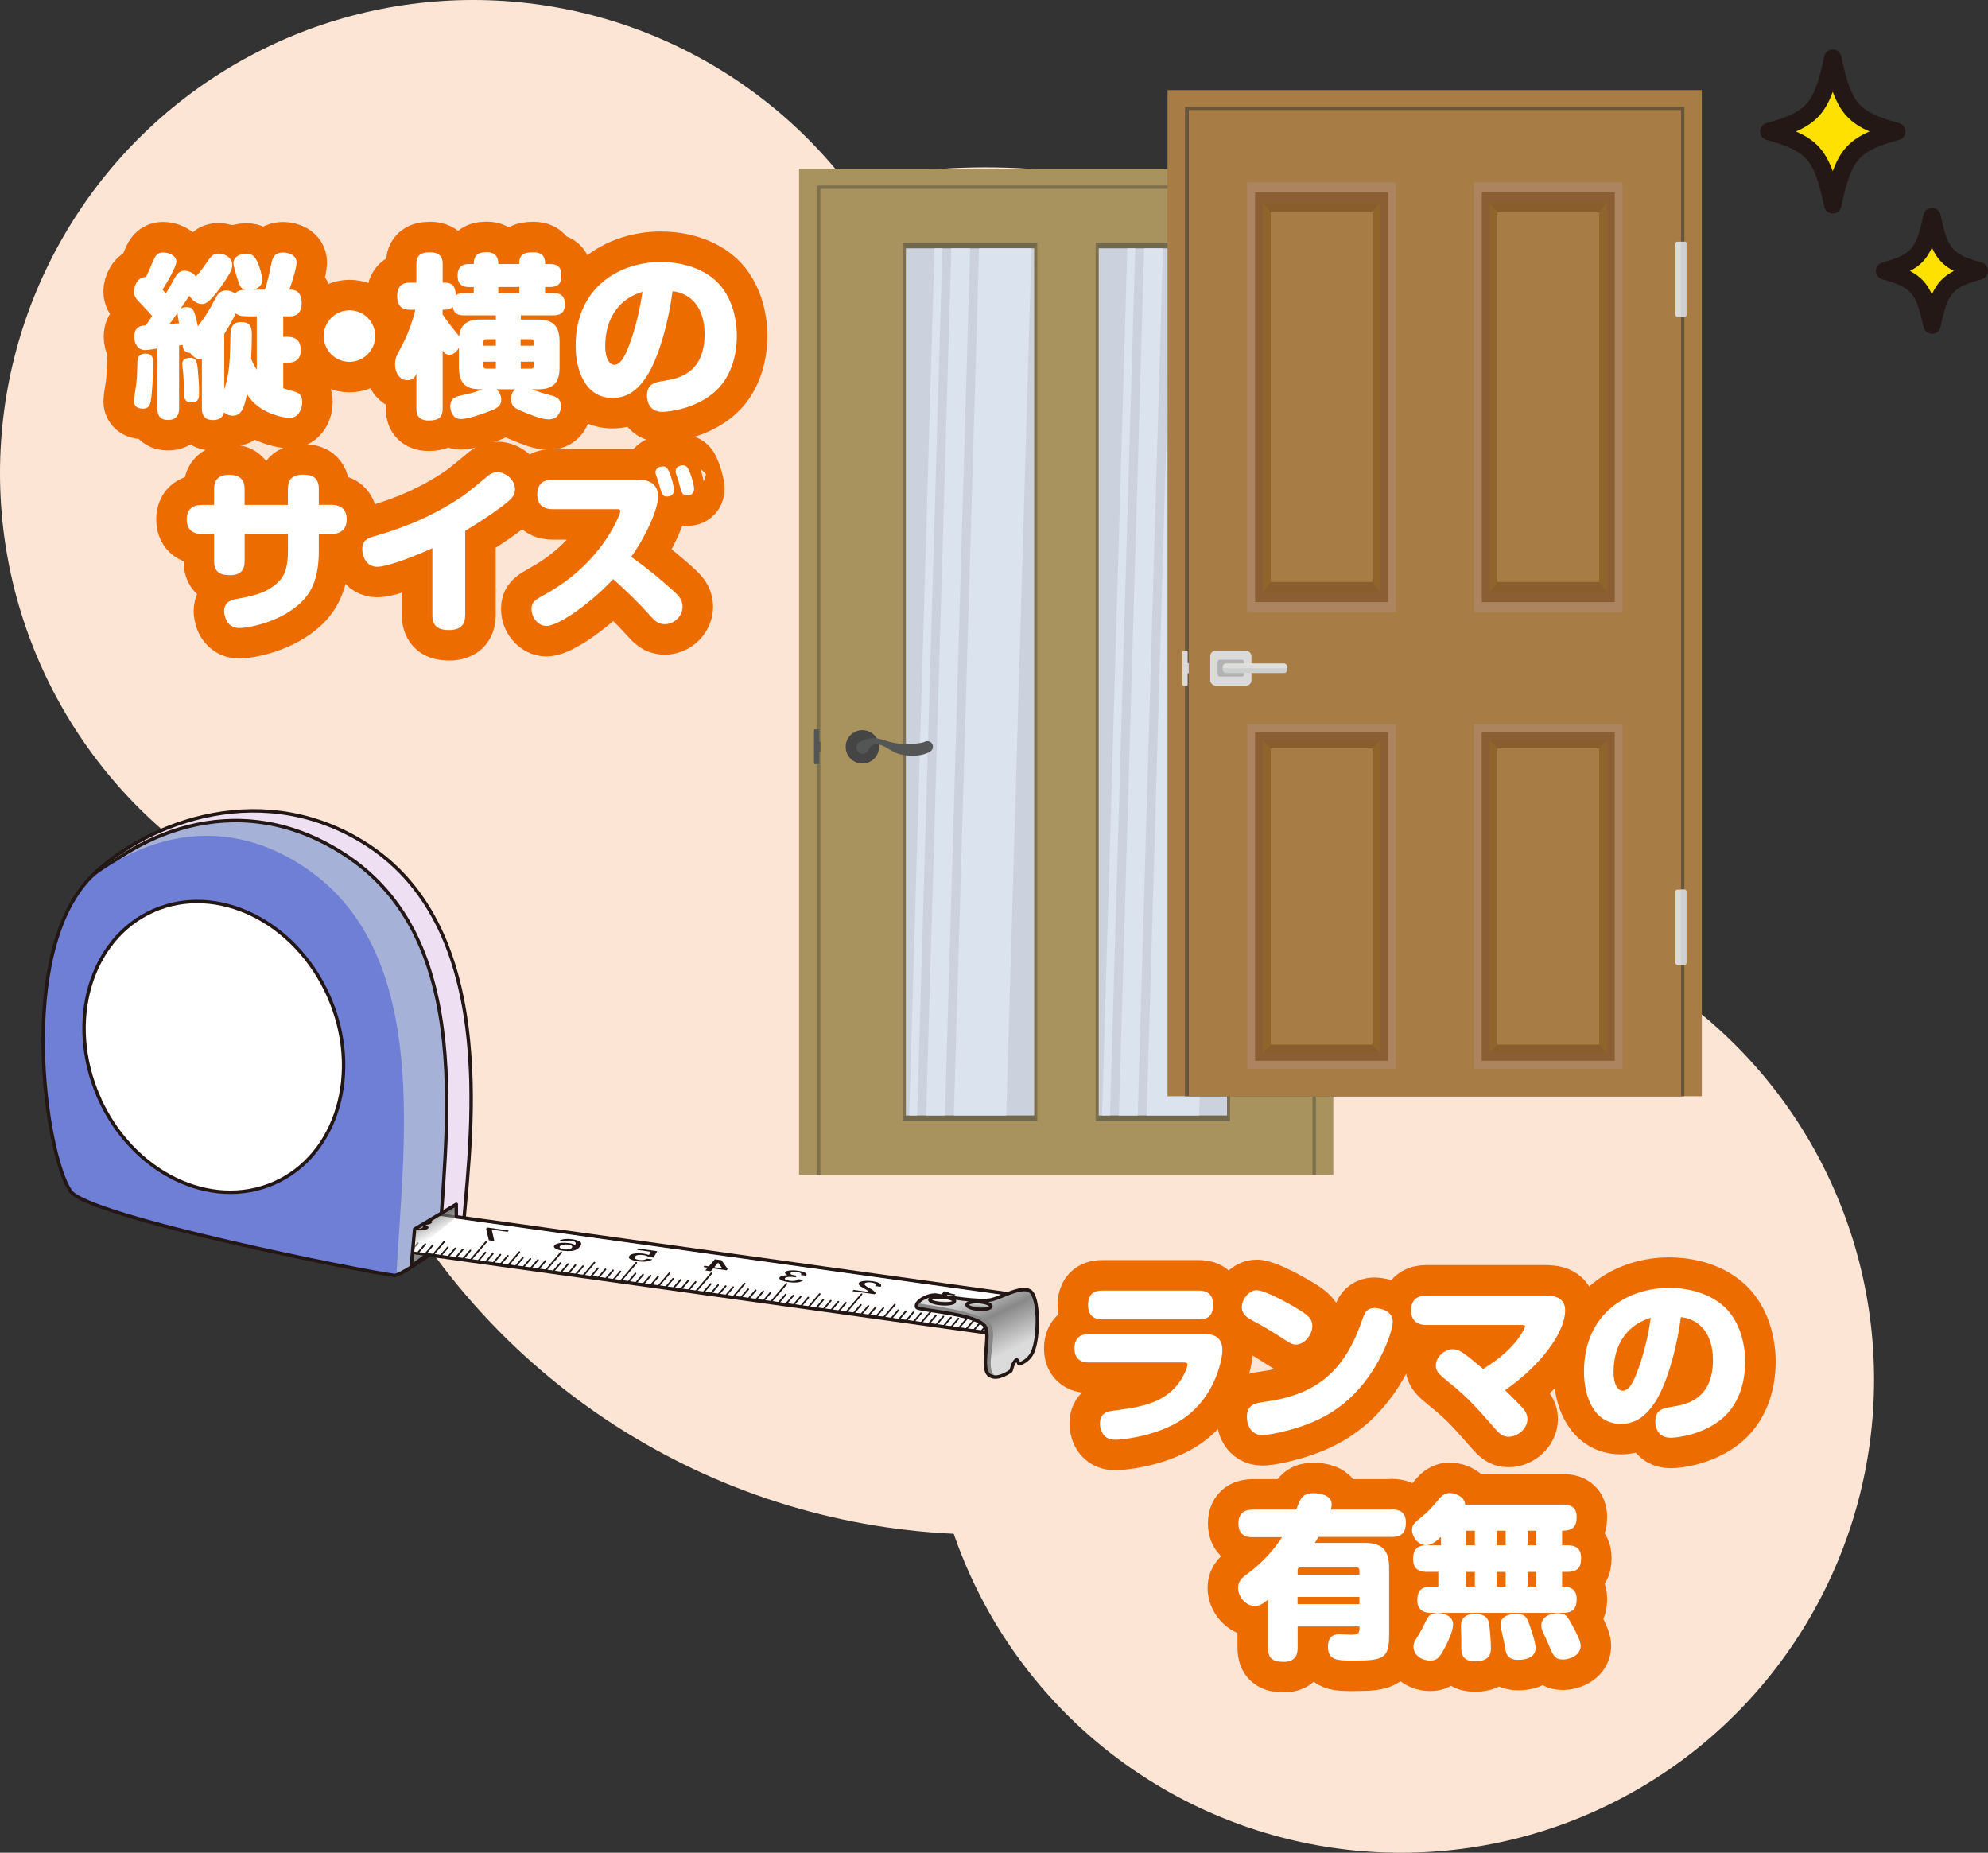 <?xml version="1.0" encoding="UTF-8"?>
<svg id="_レイヤー_2" data-name="レイヤー 2" xmlns="http://www.w3.org/2000/svg" width="260.84" height="243.07" xmlns:xlink="http://www.w3.org/1999/xlink" viewBox="0 0 260.84 243.07">
  <rect x="0" y="0" width="260.84" height="243.07" fill="#333333" stroke="none"/>
  <defs>
    <style>
      .cls-1 {
        stroke: #ec6c00;
        stroke-width: 8px;
      }

      .cls-1, .cls-2, .cls-3, .cls-4, .cls-5, .cls-6 {
        fill: none;
      }

      .cls-1, .cls-5, .cls-6 {
        stroke-linecap: round;
        stroke-linejoin: round;
      }

      .cls-3 {
        stroke-width: .34px;
      }

      .cls-3, .cls-4, .cls-7, .cls-8, .cls-5, .cls-6, .cls-9, .cls-10 {
        stroke: #221714;
      }

      .cls-3, .cls-4, .cls-7, .cls-8, .cls-9, .cls-10 {
        stroke-miterlimit: 10;
      }

      .cls-4, .cls-7, .cls-8, .cls-6, .cls-9, .cls-10 {
        stroke-width: .45px;
      }

      .cls-11 {
        fill: #a87c45;
      }

      .cls-12 {
        fill: #72684c;
      }

      .cls-13 {
        fill: #ffe100;
      }

      .cls-14 {
        fill: url(#linear-gradient-2);
      }

      .cls-15 {
        fill: #91642c;
      }

      .cls-16 {
        fill: #454546;
      }

      .cls-17 {
        fill: #fde5d6;
      }

      .cls-18 {
        fill: #dededc;
      }

      .cls-19 {
        fill: #8a5d2c;
      }

      .cls-7 {
        fill: url(#linear-gradient-4);
      }

      .cls-8 {
        fill: url(#linear-gradient-3);
      }

      .cls-20 {
        fill: #69553c;
      }

      .cls-21 {
        clip-path: url(#clippath-1);
      }

      .cls-22 {
        clip-path: url(#clippath-2);
      }

      .cls-23 {
        fill: #cecfcf;
      }

      .cls-24 {
        fill: url(#linear-gradient);
        opacity: .5;
      }

      .cls-25 {
        fill: #231815;
      }

      .cls-26, .cls-10 {
        fill: #fff;
      }

      .cls-27 {
        fill: #7e704c;
      }

      .cls-5 {
        stroke-width: .22px;
      }

      .cls-28 {
        fill: #eedff2;
      }

      .cls-29 {
        fill: #545656;
      }

      .cls-30 {
        fill: #221714;
      }

      .cls-31 {
        fill: #dbe3ee;
      }

      .cls-9 {
        fill: #a6b1d7;
      }

      .cls-32 {
        fill: #cbd2de;
      }

      .cls-33 {
        fill: #ac8560;
      }

      .cls-34 {
        fill: #8c5e33;
      }

      .cls-35 {
        fill: #707fd6;
      }

      .cls-36 {
        fill: #dadada;
      }

      .cls-37 {
        fill: #888;
      }

      .cls-38 {
        clip-path: url(#clippath);
      }

      .cls-39 {
        fill: #a8935e;
      }

      .cls-40 {
        fill: #b2b2b2;
      }
    </style>
    <clipPath id="clippath">
      <path class="cls-2" d="M9.24,156.26c2.3,3.37,38.75,10.63,42.51,11.07.91.11,8.96-5.47,9.08-6.86,1.11-12.84,4.45-39.23-13.28-50.04-14.17-8.64-29.41-1.73-35.65,4.65-9.74,9.96-5.98,36.31-2.66,41.18Z"/>
    </clipPath>
    <clipPath id="clippath-1">
      <polygon class="cls-2" points="53.96 166.12 54.4 161.25 59.87 158 59.87 159.64 133.49 169.91 129.29 174.83 56.04 164.61 53.96 166.12"/>
    </clipPath>
    <linearGradient id="linear-gradient" x1="-6788.25" y1="162.25" x2="-6786.44" y2="159.1" gradientTransform="translate(-6730.29) rotate(-180) scale(1 -1)" gradientUnits="userSpaceOnUse">
      <stop offset=".12" stop-color="#fff"/>
      <stop offset=".77" stop-color="#585757"/>
    </linearGradient>
    <clipPath id="clippath-2">
      <path class="cls-2" d="M122.87,169.92c1.07.17,5.7.98,7.26.59,1.3-.32,3.88-1.85,5.01-1.14,1.23.77,1.21,6.09.35,8.01-.23.51-.67,1.14-1.68,1.56-.22.09-.26-.66-.46-.52-.52.36-.63,1.39-.73,1.46-1.16.76-2.06,1.01-2.76.58-1.31-.82.12-4.96-.56-6.35-.86-1.76-8.73-2.17-9-2.58-.43-.67,1.46-1.78,2.57-1.6Z"/>
    </clipPath>
    <linearGradient id="linear-gradient-2" x1="-6687.49" y1="-166.5" x2="-6679.52" y2="-180.31" gradientTransform="translate(-6549.69 -103.76) rotate(-176.14) scale(1 -1)" gradientUnits="userSpaceOnUse">
      <stop offset=".21" stop-color="#dbdbdb"/>
      <stop offset=".53" stop-color="#888"/>
      <stop offset=".78" stop-color="#dbdbdb"/>
    </linearGradient>
    <linearGradient id="linear-gradient-3" x1="-6676.86" y1="-174.95" x2="-6676.86" y2="-175.84" gradientTransform="translate(-6549.69 -103.76) rotate(-176.14) scale(1 -1)" gradientUnits="userSpaceOnUse">
      <stop offset=".25" stop-color="#888"/>
      <stop offset=".52" stop-color="#f6f6f6"/>
    </linearGradient>
    <linearGradient id="linear-gradient-4" x1="-6681.73" y1="-174.56" x2="-6681.73" y2="-175.54" gradientTransform="translate(-6549.69 -103.76) rotate(-176.14) scale(1 -1)" gradientUnits="userSpaceOnUse">
      <stop offset=".25" stop-color="#888"/>
      <stop offset="1" stop-color="#f6f6f6"/>
    </linearGradient>
  </defs>
  <g id="_レイヤー_1-2" data-name="レイヤー 1">
    <circle class="cls-17" cx="129.3" cy="111.64" r="89.68"/>
    <circle class="cls-17" cx="62.07" cy="62.07" r="62.07"/>
    <g>
      <g>
        <path class="cls-1" d="M20.67,45.72c-.28.05-1.31.21-1.59.21-1.13,0-1.47-1.04-1.47-1.75,0-1.38,1.03-1.47,1.52-1.49.53-.78.69-1.01.83-1.24-.02-.02-.94-1.06-1.24-1.36-.85-.87-1.15-1.17-1.15-1.89,0-.51.39-1.86,1.59-1.86.25-.53.41-.9.99-2.23.21-.48.48-.99,1.22-.99.6,0,1.77.3,1.77,1.2,0,.67-1.33,2.94-1.82,3.68.14.16.44.48.44.51.37-.6.67-1.13,1.17-2.05.28-.48.58-.94,1.26-.94.58,0,1.24.3,1.5.76.25-.28.67-.71,1.24-1.56.74-1.1.99-1.45,1.75-1.45s1.79.48,1.79,1.52c0,.32-.11.69-.25.92-.25.46-.96,1.59-1.42,2.18-1.4,1.84-1.82,2-2.35,2s-1.2-.44-1.61-1.08c-.39.58-.83,1.24-1.15,1.7.09-.05.32-.21.78-.21.83,0,1.03.25,1.49,2.51,1.2-1.56,1.5-2.16,2.37-3.77.21-.39.53-.94,1.38-.94.39,0,.78.16,1.13.39.28-.25.51-.44,1.31-.48-.6-.18-.71-.53-1.06-1.61-.18-.62-.46-1.54-.46-1.91,0-.74.76-1.2,1.68-1.2.67,0,1.1.21,1.52,1.2.21.48.58,1.61.58,2.21,0,.9-.78,1.22-1.2,1.31h1.54c.39-1.2.55-1.95.85-3.43.14-.64.32-1.45,1.54-1.45.76,0,1.77.35,1.77,1.31,0,.76-.64,2.69-.94,3.56.46,0,1.61,0,1.61,1.75s-1.2,1.75-1.59,1.75h-.83v2.69h.55c1.49,0,1.75.9,1.75,1.82,0,1.03-.64,1.59-1.75,1.59h-.55v3.33c.25.09.39.14,1.59.48.74.21.9.83.9,1.36,0,.85-.48,2.07-1.66,2.07-.44,0-4.02-.46-5.59-3.15-.34,1.72-.67,2.85-1.86,2.85-.44,0-.83-.16-1.15-.44-.18.92-1.01,1.01-1.47,1.01-1.43,0-1.43-1.17-1.43-1.54v-6.42c-.83.09-1.4-.67-1.56-.85-.83-.02-.92-.69-.99-1.06-.12.02-.14.05-.44.09v8.21c0,.37,0,1.56-1.45,1.56s-1.38-1.2-1.38-1.54v-7.84ZM20.12,47.54c0,.46-.07,2.62-.23,4.28-.12,1.08-.18,1.79-1.15,1.79-.18,0-1.17,0-1.17-1.01,0-.37.3-2,.32-2.35.09-.83.09-1.15.14-2.76,0-.48.14-1.1,1.08-1.1,1.01,0,1.01.9,1.01,1.15ZM22.23,42.5c.9-.05,1.01-.07,1.26-.07-.18-1.08-.21-1.2-.18-1.4-.62.9-.9,1.24-1.08,1.47ZM26,49.05c.14,1.61.12,2.48.12,2.58,0,.44,0,1.17-.99,1.17s-.99-.78-.99-1.26c-.02-1.17-.02-1.52-.09-2.44-.02-.23-.14-1.15-.14-1.36,0-.87,1.1-.8,1.24-.8.64.12.74.58.85,2.12ZM32.26,41.49c-.71,0-1.03-.14-1.31-.37-.3.57-.87,1.68-1.52,2.69v7.27c.71-2.21.74-3.91.8-6.9.02-.9.05-1.93,1.43-1.93s1.38.97,1.38,1.84c0,.97-.05,2-.09,2.99.25.6.41.9.74,1.43v-7.01h-1.43Z"/>
        <path class="cls-1" d="M49.23,44.09c0,1.86-1.52,3.38-3.38,3.38s-3.38-1.5-3.38-3.38,1.54-3.38,3.38-3.38,3.38,1.47,3.38,3.38Z"/>
        <path class="cls-1" d="M68.32,41.93h2.25c1.79,0,2.85.64,2.85,2.87v3.4c0,2.23-1.04,2.87-2.85,2.87h-.78c.67.3,2,.67,2.28.74.69.16,1.54.39,1.54,1.49,0,.44-.23,1.72-1.63,1.72-.99,0-2.53-.67-3.56-1.1-.78-.32-1.38-.6-1.38-1.56,0-.51.18-.97.57-1.29h-2.48c.46.37.64.94.64,1.38,0,.85-.62,1.15-1.66,1.54-1.17.46-2.87.99-3.63.99-1.13,0-1.4-1.13-1.4-1.7,0-1.1.76-1.26,1.73-1.47,1.2-.25,1.31-.3,2.48-.74-1.4,0-3.08-.09-3.08-2.87v-2.58c-.41.76-.94.92-1.26.92-.51,0-.78-.41-.87-.55v7.59c0,1.08-.41,1.59-1.84,1.59-1.61,0-1.61-1.13-1.61-1.59v-4.55c-.11.28-.34.85-1.17.85-1.06,0-1.63-1.01-1.63-2.07,0-.71.21-1.17.51-1.72.67-1.24,1.45-2.69,2.16-5.45h-.67c-.9,0-1.72-.32-1.72-1.79,0-1.75,1.24-1.77,1.72-1.77h.8v-2.39c0-.99.32-1.59,1.82-1.59,1.63,0,1.63,1.13,1.63,1.59v2.39h.32c1.31,0,1.38,1.08,1.4,1.7.18-.16.37-.32,1.1-.32h1.26v-.8h-.58c-.8,0-1.54-.23-1.54-1.52,0-1.45,1.04-1.5,1.54-1.5h.58c0-.94.32-1.56,1.68-1.56,1.52,0,1.54,1.15,1.54,1.56h2.74c0-1.17.48-1.54,1.86-1.54,1.54,0,1.54,1.03,1.54,1.54h.62c1.2,0,1.52.55,1.52,1.61,0,1.4-1.08,1.4-1.52,1.4h-.62v.8h1.06c.76,0,1.54.18,1.54,1.47,0,1.4-1.01,1.45-1.54,1.45h-4.25v.55ZM65.06,41.37h-4.16c-.41,0-1.36,0-1.5-1.13-.25.3-.62.39-1.01.39h-.32v.6c.48.74.99,1.4,1.22,1.7.32.39.83,1.01.94,1.2.23-2.02,1.72-2.21,2.85-2.21h1.98v-.55ZM65.06,44.5h-1.26c-.25,0-.37.12-.37.37v.48h1.63v-.85ZM65.06,47.45h-1.63v.55c0,.23.12.37.37.37h1.26v-.92ZM68.14,37.65h-2.76v.8h2.76v-.8ZM68.32,45.35h1.72v-.48c0-.25-.14-.37-.37-.37h-1.36v.85ZM68.32,48.37h1.36c.23,0,.37-.14.37-.37v-.55h-1.72v.92Z"/>
        <path class="cls-1" d="M84.84,49.38c-1.22,1.89-2.6,2.83-4.48,2.83-3.5,0-4.83-3.54-4.83-6.83,0-7.84,5.93-11.01,11.17-11.01,1.56,0,4.9.3,7.27,2.51,1.98,1.86,2.71,4.78,2.71,7.17,0,2.87-.92,5.77-3.15,7.57-2.37,1.93-5.54,2.41-6.62,2.41-1.95,0-2.02-1.79-2.02-2.09,0-1.61.97-1.77,2.23-1.98,1.79-.28,5.33-.92,5.33-6.14,0-3.89-2.23-5.43-4.21-5.61-.39,3.27-1.66,8.53-3.4,11.18ZM79.41,45.42c0,1.7.62,2.44,1.2,2.44.76,0,1.24-.97,1.54-1.59.28-.62,1.52-3.56,2.14-7.98-2.9.85-4.88,3.29-4.88,7.13Z"/>
        <path class="cls-1" d="M37.78,64.11c0-1.06.44-1.84,2-1.84,1.2,0,2.05.41,2.05,1.84v2.12h1.66c.87,0,2,.32,2,1.89,0,1.29-.74,1.93-2,1.93h-1.66v2.21c0,3.86-1.1,5.79-2.83,7.22-2.76,2.3-6.67,2.92-7.57,2.92-1.86,0-2.02-1.91-2.02-2.23,0-1.31,1.17-1.52,1.7-1.61,1.82-.32,4.19-.74,5.7-2.53.58-.69.97-1.75.97-3.79v-2.18h-5.68v3.56c0,1.17-.55,1.84-1.89,1.84-.99,0-2.12-.16-2.12-1.84v-3.56h-1.59c-.87,0-2-.32-2-1.91,0-1.29.74-1.91,2-1.91h1.59v-2.09c0-.97.37-1.86,1.98-1.86,1.24,0,2.02.48,2.02,1.86v2.09h5.68v-2.12Z"/>
        <path class="cls-1" d="M61.03,80.73c0,.92-.3,1.93-2.14,1.93-1.31,0-2.16-.46-2.16-1.93v-8.81c-1.54.71-5.7,2.44-7.24,2.44s-1.96-1.56-1.96-2.3c0-1.15.69-1.45,1.43-1.66,2.48-.74,6.55-1.93,11.18-4.94.92-.6,1.22-.83,3.89-3.04.48-.39.87-.48,1.2-.48,1.13,0,2.34,1.01,2.34,2.23,0,.48-.16.99-.83,1.56-1.63,1.4-4.58,3.24-5.7,3.91v11.08Z"/>
        <path class="cls-1" d="M72.47,66.8c-.87,0-1.98-.34-1.98-1.93,0-1.29.71-1.95,1.98-1.95h11.04c.94,0,2.83.07,2.83,2.25,0,1.59-1.5,5.04-3.52,7.89,2.12,1.5,3.68,2.81,5.38,4.32.87.78,1.36,1.31,1.36,2.21,0,1.29-1.13,2.3-2.35,2.3-.9,0-1.36-.51-1.91-1.13-1.24-1.4-3.33-3.47-4.85-4.78-2.62,2.85-7.06,6.14-8.76,6.14-1.08,0-1.95-1.1-1.95-2.23,0-.92.41-1.15,1.86-1.96,7.59-4.21,9.8-10.6,9.8-10.88,0-.25-.25-.25-.48-.25h-8.44ZM86.08,62.36c-.07-.16-.07-.32-.07-.41,0-.64.71-.76.97-.76.44,0,.67.32.92.94.07.21.53,1.47.53,2.16,0,.85-.83.85-.92.85-.44,0-.64-.25-.76-.67-.07-.21-.21-.69-.32-1.08-.09-.32-.18-.6-.34-1.03ZM88.72,62.24c-.05-.14-.07-.34-.07-.44,0-.62.71-.76.94-.76.48,0,.71.34.97,1.06.14.37.51,1.45.51,2.05s-.44.85-.92.85c-.39,0-.62-.21-.74-.51-.09-.21-.3-1.06-.34-1.24-.09-.32-.21-.6-.34-1.01Z"/>
      </g>
      <g>
        <path class="cls-26" d="M20.67,45.72c-.28.05-1.31.21-1.59.21-1.13,0-1.47-1.04-1.47-1.75,0-1.38,1.03-1.47,1.52-1.49.53-.78.69-1.01.83-1.24-.02-.02-.94-1.06-1.24-1.36-.85-.87-1.15-1.17-1.15-1.89,0-.51.39-1.86,1.59-1.86.25-.53.41-.9.99-2.23.21-.48.48-.99,1.22-.99.6,0,1.77.3,1.77,1.2,0,.67-1.33,2.94-1.82,3.68.14.16.44.48.44.51.37-.6.67-1.13,1.17-2.05.28-.48.58-.94,1.26-.94.58,0,1.24.3,1.5.76.25-.28.67-.71,1.24-1.56.74-1.1.99-1.45,1.75-1.45s1.79.48,1.79,1.52c0,.32-.11.69-.25.92-.25.46-.96,1.59-1.42,2.18-1.4,1.84-1.82,2-2.35,2s-1.2-.44-1.61-1.08c-.39.58-.83,1.24-1.15,1.7.09-.05.32-.21.78-.21.83,0,1.03.25,1.49,2.51,1.2-1.56,1.5-2.16,2.37-3.77.21-.39.53-.94,1.38-.94.39,0,.78.16,1.13.39.28-.25.51-.44,1.31-.48-.6-.18-.71-.53-1.06-1.61-.18-.62-.46-1.54-.46-1.91,0-.74.76-1.2,1.68-1.2.67,0,1.1.21,1.52,1.2.21.48.58,1.61.58,2.21,0,.9-.78,1.22-1.2,1.31h1.54c.39-1.2.55-1.95.85-3.43.14-.64.32-1.45,1.54-1.45.76,0,1.77.35,1.77,1.31,0,.76-.64,2.69-.94,3.56.46,0,1.61,0,1.61,1.75s-1.2,1.75-1.59,1.75h-.83v2.69h.55c1.49,0,1.75.9,1.75,1.82,0,1.03-.64,1.59-1.75,1.59h-.55v3.33c.25.09.39.14,1.59.48.74.21.9.83.9,1.36,0,.85-.48,2.07-1.66,2.07-.44,0-4.02-.46-5.59-3.15-.34,1.72-.67,2.85-1.86,2.85-.44,0-.83-.16-1.15-.44-.18.92-1.01,1.01-1.47,1.01-1.43,0-1.43-1.17-1.43-1.54v-6.42c-.83.09-1.4-.67-1.56-.85-.83-.02-.92-.69-.99-1.06-.12.02-.14.05-.44.09v8.21c0,.37,0,1.56-1.45,1.56s-1.38-1.2-1.38-1.54v-7.84ZM20.12,47.54c0,.46-.07,2.62-.23,4.28-.12,1.08-.18,1.79-1.15,1.79-.18,0-1.17,0-1.17-1.01,0-.37.3-2,.32-2.35.09-.83.09-1.15.14-2.76,0-.48.14-1.1,1.08-1.1,1.01,0,1.01.9,1.01,1.15ZM22.23,42.5c.9-.05,1.01-.07,1.26-.07-.18-1.08-.21-1.2-.18-1.4-.62.9-.9,1.24-1.08,1.47ZM26,49.05c.14,1.61.12,2.48.12,2.58,0,.44,0,1.17-.99,1.17s-.99-.78-.99-1.26c-.02-1.17-.02-1.52-.09-2.44-.02-.23-.14-1.15-.14-1.36,0-.87,1.1-.8,1.24-.8.64.12.74.58.85,2.12ZM32.26,41.49c-.71,0-1.03-.14-1.31-.37-.3.57-.87,1.68-1.52,2.69v7.27c.71-2.21.74-3.91.8-6.9.02-.9.05-1.93,1.43-1.93s1.38.97,1.38,1.84c0,.97-.05,2-.09,2.99.25.6.41.9.74,1.43v-7.01h-1.43Z"/>
        <path class="cls-26" d="M49.23,44.09c0,1.86-1.52,3.38-3.38,3.38s-3.38-1.5-3.38-3.38,1.54-3.38,3.38-3.38,3.38,1.47,3.38,3.38Z"/>
        <path class="cls-26" d="M68.32,41.93h2.25c1.79,0,2.85.64,2.85,2.87v3.4c0,2.23-1.04,2.87-2.85,2.87h-.78c.67.3,2,.67,2.28.74.69.16,1.54.39,1.54,1.49,0,.44-.23,1.72-1.63,1.72-.99,0-2.53-.67-3.56-1.1-.78-.32-1.38-.6-1.38-1.56,0-.51.18-.97.57-1.29h-2.48c.46.37.64.94.64,1.38,0,.85-.62,1.15-1.66,1.54-1.17.46-2.87.99-3.63.99-1.13,0-1.4-1.13-1.4-1.7,0-1.1.76-1.26,1.73-1.47,1.2-.25,1.31-.3,2.48-.74-1.4,0-3.08-.09-3.08-2.87v-2.58c-.41.76-.94.92-1.26.92-.51,0-.78-.41-.87-.55v7.59c0,1.08-.41,1.59-1.84,1.59-1.61,0-1.61-1.13-1.61-1.59v-4.55c-.11.28-.34.85-1.17.85-1.06,0-1.63-1.01-1.63-2.07,0-.71.21-1.17.51-1.72.67-1.24,1.45-2.69,2.16-5.45h-.67c-.9,0-1.72-.32-1.72-1.79,0-1.75,1.24-1.77,1.72-1.77h.8v-2.39c0-.99.32-1.59,1.82-1.59,1.63,0,1.63,1.13,1.63,1.59v2.39h.32c1.31,0,1.38,1.08,1.4,1.7.18-.16.37-.32,1.1-.32h1.26v-.8h-.58c-.8,0-1.54-.23-1.54-1.52,0-1.45,1.04-1.5,1.54-1.5h.58c0-.94.32-1.56,1.68-1.56,1.52,0,1.54,1.15,1.54,1.56h2.74c0-1.17.48-1.54,1.86-1.54,1.54,0,1.54,1.03,1.54,1.54h.62c1.2,0,1.52.55,1.52,1.61,0,1.4-1.08,1.4-1.52,1.4h-.62v.8h1.06c.76,0,1.54.18,1.54,1.47,0,1.4-1.01,1.45-1.54,1.45h-4.25v.55ZM65.06,41.37h-4.16c-.41,0-1.36,0-1.5-1.13-.25.3-.62.39-1.01.39h-.32v.6c.48.74.99,1.4,1.22,1.7.32.39.83,1.01.94,1.2.23-2.02,1.72-2.21,2.85-2.21h1.98v-.55ZM65.06,44.5h-1.26c-.25,0-.37.12-.37.37v.48h1.63v-.85ZM65.06,47.45h-1.63v.55c0,.23.12.37.37.37h1.26v-.92ZM68.14,37.65h-2.76v.8h2.76v-.8ZM68.32,45.35h1.72v-.48c0-.25-.14-.37-.37-.37h-1.36v.85ZM68.32,48.37h1.36c.23,0,.37-.14.37-.37v-.55h-1.72v.92Z"/>
        <path class="cls-26" d="M84.84,49.38c-1.22,1.89-2.6,2.83-4.48,2.83-3.5,0-4.83-3.54-4.83-6.83,0-7.84,5.93-11.01,11.17-11.01,1.56,0,4.9.3,7.27,2.51,1.98,1.86,2.71,4.78,2.71,7.17,0,2.87-.92,5.77-3.15,7.57-2.37,1.93-5.54,2.41-6.62,2.41-1.95,0-2.02-1.79-2.02-2.09,0-1.61.97-1.77,2.23-1.98,1.79-.28,5.33-.92,5.33-6.14,0-3.89-2.23-5.43-4.21-5.61-.39,3.27-1.66,8.53-3.4,11.18ZM79.41,45.42c0,1.7.62,2.44,1.2,2.44.76,0,1.24-.97,1.54-1.59.28-.62,1.52-3.56,2.14-7.98-2.9.85-4.88,3.29-4.88,7.13Z"/>
        <path class="cls-26" d="M37.78,64.11c0-1.06.44-1.84,2-1.84,1.2,0,2.05.41,2.05,1.84v2.12h1.66c.87,0,2,.32,2,1.89,0,1.29-.74,1.93-2,1.93h-1.66v2.21c0,3.86-1.1,5.79-2.83,7.22-2.76,2.3-6.67,2.92-7.57,2.92-1.86,0-2.02-1.91-2.02-2.23,0-1.31,1.17-1.52,1.7-1.61,1.82-.32,4.19-.74,5.7-2.53.58-.69.97-1.75.97-3.79v-2.18h-5.68v3.56c0,1.17-.55,1.84-1.89,1.84-.99,0-2.12-.16-2.12-1.84v-3.56h-1.59c-.87,0-2-.32-2-1.91,0-1.29.74-1.91,2-1.91h1.59v-2.09c0-.97.37-1.86,1.98-1.86,1.24,0,2.02.48,2.02,1.86v2.09h5.68v-2.12Z"/>
        <path class="cls-26" d="M61.03,80.73c0,.92-.3,1.93-2.14,1.93-1.31,0-2.16-.46-2.16-1.93v-8.81c-1.54.71-5.7,2.44-7.24,2.44s-1.96-1.56-1.96-2.3c0-1.15.69-1.45,1.43-1.66,2.48-.74,6.55-1.93,11.18-4.94.92-.6,1.22-.83,3.89-3.04.48-.39.87-.48,1.2-.48,1.13,0,2.34,1.01,2.34,2.23,0,.48-.16.99-.83,1.56-1.63,1.4-4.58,3.24-5.7,3.91v11.08Z"/>
        <path class="cls-26" d="M72.47,66.8c-.87,0-1.98-.34-1.98-1.93,0-1.29.71-1.95,1.98-1.95h11.04c.94,0,2.83.07,2.83,2.25,0,1.59-1.5,5.04-3.52,7.89,2.12,1.5,3.68,2.81,5.38,4.32.87.78,1.36,1.31,1.36,2.21,0,1.29-1.13,2.3-2.35,2.3-.9,0-1.36-.51-1.91-1.13-1.24-1.4-3.33-3.47-4.85-4.78-2.62,2.85-7.06,6.14-8.76,6.14-1.08,0-1.95-1.1-1.95-2.23,0-.92.41-1.15,1.86-1.96,7.59-4.21,9.8-10.6,9.8-10.88,0-.25-.25-.25-.48-.25h-8.44ZM86.08,62.36c-.07-.16-.07-.32-.07-.41,0-.64.71-.76.97-.76.44,0,.67.32.92.94.07.21.53,1.47.53,2.16,0,.85-.83.85-.92.85-.44,0-.64-.25-.76-.67-.07-.21-.21-.69-.32-1.08-.09-.32-.18-.6-.34-1.03ZM88.72,62.24c-.05-.14-.07-.34-.07-.44,0-.62.71-.76.94-.76.48,0,.71.34.97,1.06.14.37.51,1.45.51,2.05s-.44.85-.92.85c-.39,0-.62-.21-.74-.51-.09-.21-.3-1.06-.34-1.24-.09-.32-.21-.6-.34-1.01Z"/>
      </g>
    </g>
    <circle class="cls-17" cx="183.82" cy="181" r="62.07"/>
    <g>
      <g>
        <path class="cls-13" d="M232.08,17.25c5.81,1.63,6.97,2.95,8.39,9.61,1.42-6.66,2.58-7.98,8.39-9.61-5.81-1.63-6.97-2.95-8.39-9.61-1.42,6.66-2.58,7.98-8.39,9.61Z"/>
        <path class="cls-25" d="M240.47,28.01c-.54,0-1.01-.38-1.12-.91-1.34-6.25-2.19-7.24-7.58-8.75-.5-.14-.84-.59-.84-1.1s.34-.96.84-1.1c5.39-1.51,6.24-2.49,7.58-8.75.11-.53.58-.91,1.12-.91s1.01.38,1.12.91c1.34,6.25,2.19,7.24,7.58,8.75.5.14.84.59.84,1.1s-.34.96-.84,1.1c-5.39,1.51-6.24,2.49-7.58,8.75-.11.53-.58.91-1.12.91ZM235.64,17.25c2.52,1.09,3.84,2.5,4.83,5.21.98-2.71,2.31-4.12,4.83-5.21-2.52-1.09-3.84-2.5-4.83-5.21-.98,2.71-2.31,4.12-4.83,5.21Z"/>
      </g>
      <g>
        <path class="cls-13" d="M247.28,35.55c4.3,1.21,5.16,2.18,6.21,7.11,1.05-4.93,1.91-5.91,6.21-7.11-4.3-1.21-5.16-2.18-6.21-7.11-1.05,4.93-1.91,5.91-6.21,7.11Z"/>
        <path class="cls-25" d="M253.49,43.8c-.54,0-1.01-.38-1.12-.91-.97-4.52-1.52-5.16-5.4-6.25-.5-.14-.84-.59-.84-1.1s.34-.96.84-1.1c3.88-1.09,4.43-1.73,5.4-6.25.11-.53.58-.91,1.12-.91h0c.54,0,1.01.38,1.12.91.96,4.52,1.52,5.16,5.4,6.25.5.14.84.59.84,1.1s-.34.96-.84,1.1c-3.88,1.09-4.43,1.73-5.4,6.25-.11.53-.58.91-1.12.91ZM250.6,35.55c1.37.71,2.23,1.62,2.88,3.07.65-1.46,1.51-2.37,2.88-3.07-1.37-.71-2.23-1.62-2.88-3.07-.65,1.46-1.51,2.37-2.88,3.07Z"/>
      </g>
    </g>
    <g>
      <rect class="cls-39" x="104.84" y="22.14" width="70.1" height="132"/>
      <rect class="cls-27" x="107.14" y="24.34" width="65.52" height="129.8"/>
      <rect class="cls-39" x="107.64" y="24.78" width="64.56" height="129.36"/>
      <g>
        <g>
          <g>
            <rect class="cls-27" x="118.45" y="31.83" width="17.65" height="115.26"/>
            <polygon class="cls-12" points="118.45 31.83 118.86 32.58 135.69 32.58 136.1 31.83 118.45 31.83"/>
            <polygon class="cls-12" points="118.45 147.09 118.86 146.34 135.69 146.34 136.1 147.09 118.45 147.09"/>
          </g>
          <g>
            <rect class="cls-32" x="118.86" y="32.58" width="16.83" height="113.76"/>
            <g>
              <polygon class="cls-31" points="127.29 32.58 124.82 32.58 121.51 146.34 123.98 146.34 127.29 32.58"/>
              <polygon class="cls-31" points="119.3 146.34 120.34 146.34 123.65 32.58 122.61 32.58 119.3 146.34"/>
              <polygon class="cls-31" points="135.34 32.58 128.46 32.58 125.15 146.34 132.03 146.34 135.34 32.58"/>
            </g>
          </g>
        </g>
        <g>
          <g>
            <rect class="cls-27" x="143.75" y="31.83" width="17.65" height="115.26"/>
            <polygon class="cls-12" points="143.75 31.83 144.16 32.58 160.99 32.58 161.4 31.83 143.75 31.83"/>
            <polygon class="cls-12" points="143.75 147.09 144.16 146.34 160.99 146.34 161.4 147.09 143.75 147.09"/>
          </g>
          <g>
            <rect class="cls-32" x="144.16" y="32.58" width="16.83" height="113.76"/>
            <g>
              <polygon class="cls-31" points="152.59 32.58 150.12 32.58 146.81 146.34 149.28 146.34 152.59 32.58"/>
              <polygon class="cls-31" points="144.6 146.34 145.64 146.34 148.95 32.58 147.91 32.58 144.6 146.34"/>
              <polygon class="cls-31" points="160.64 32.58 153.76 32.58 150.45 146.34 157.33 146.34 160.64 32.58"/>
            </g>
          </g>
        </g>
      </g>
      <g>
        <g>
          <rect class="cls-29" x="107.22" y="97.31" width=".42" height="1.33"/>
          <rect class="cls-29" x="106.8" y="95.68" width=".69" height="4.58" rx=".14" ry=".14"/>
        </g>
        <g>
          <g>
            <rect class="cls-29" x="171.49" y="127.03" width="1.43" height="9.86" rx=".23" ry=".23"/>
            <path class="cls-16" d="M172.69,127.03h-.49v9.86h.49c.13,0,.23-.1.23-.23v-9.41c0-.13-.1-.23-.23-.23Z"/>
          </g>
          <g>
            <rect class="cls-29" x="171.49" y="42.03" width="1.43" height="9.86" rx=".23" ry=".23"/>
            <path class="cls-16" d="M172.69,42.03h-.49v9.86h.49c.13,0,.23-.1.23-.23v-9.41c0-.13-.1-.23-.23-.23Z"/>
          </g>
        </g>
        <g>
          <circle class="cls-16" cx="113.15" cy="97.98" r="2.19"/>
          <path class="cls-29" d="M113.04,97.2c.9-.35,1.64-.49,2.55-.21.38.1.72.23,1.07.32.69.19,1.38.27,2.07.29.85,0,1.73,0,2.54-.25.25-.17.73-.19,1,.18.26.35.14.86-.24,1.07-.98.61-2.32.6-3.42.46-.45-.06-.9-.2-1.29-.4-.66-.32-1.24-.78-1.91-.97-.62-.19-1.2.03-1.44.65-.16.43-.64.64-1.07.48-.78-.32-.67-1.4.14-1.6h0Z"/>
        </g>
      </g>
    </g>
    <g>
      <g>
        <rect class="cls-11" x="153.19" y="11.82" width="70.1" height="132"/>
        <rect class="cls-20" x="155.48" y="14.02" width="65.52" height="129.8"/>
        <g>
          <rect class="cls-23" x="155.56" y="87" width=".42" height="1.33"/>
          <rect class="cls-36" x="155.14" y="85.37" width=".69" height="4.58" rx=".14" ry=".14"/>
        </g>
      </g>
      <g>
        <rect class="cls-11" x="155.99" y="14.46" width="64.56" height="129.36"/>
        <rect class="cls-11" x="155.99" y="14.46" width="64.56" height="129.36"/>
        <g>
          <g>
            <rect class="cls-33" x="145.21" y="42.36" width="56.38" height="19.51" transform="translate(225.51 -121.29) rotate(90)"/>
            <rect class="cls-34" x="146.52" y="43.38" width="53.76" height="17.45" transform="translate(225.51 -121.29) rotate(90)"/>
            <rect class="cls-15" x="147.83" y="44.41" width="51.13" height="15.4" transform="translate(225.51 -121.29) rotate(90)"/>
            <rect class="cls-11" x="166.73" y="27.86" width="13.35" height="48.5"/>
            <polygon class="cls-19" points="166.73 76.36 165.7 77.68 181.1 77.68 180.07 76.36 166.73 76.36"/>
            <polygon class="cls-19" points="180.07 27.86 181.1 26.55 165.7 26.55 166.73 27.86 180.07 27.86"/>
          </g>
          <g>
            <rect class="cls-33" x="174.94" y="42.36" width="56.38" height="19.51" transform="translate(255.25 -151.02) rotate(90)"/>
            <rect class="cls-34" x="176.26" y="43.38" width="53.76" height="17.45" transform="translate(255.25 -151.02) rotate(90)"/>
            <rect class="cls-15" x="177.57" y="44.41" width="51.13" height="15.4" transform="translate(255.25 -151.02) rotate(90)"/>
            <rect class="cls-11" x="196.46" y="27.86" width="13.35" height="48.5"/>
            <polygon class="cls-19" points="196.46 76.36 195.44 77.68 210.84 77.68 209.81 76.36 196.46 76.36"/>
            <polygon class="cls-19" points="209.81 27.86 210.84 26.55 195.44 26.55 196.46 27.86 209.81 27.86"/>
          </g>
        </g>
        <g>
          <g>
            <rect class="cls-33" x="150.79" y="107.86" width="45.21" height="19.51" transform="translate(291.02 -55.78) rotate(90)"/>
            <rect class="cls-34" x="151.84" y="108.89" width="43.11" height="17.45" transform="translate(291.02 -55.78) rotate(90)"/>
            <rect class="cls-15" x="152.9" y="109.92" width="41" height="15.4" transform="translate(291.02 -55.78) rotate(90)"/>
            <rect class="cls-11" x="166.73" y="98.17" width="13.35" height="38.89"/>
            <polygon class="cls-19" points="166.73 137.07 165.7 138.12 181.1 138.12 180.07 137.07 166.73 137.07"/>
            <polygon class="cls-19" points="180.07 98.17 181.1 97.12 165.7 97.12 166.73 98.17 180.07 98.17"/>
          </g>
          <g>
            <rect class="cls-33" x="180.53" y="107.86" width="45.21" height="19.51" transform="translate(320.75 -85.52) rotate(90)"/>
            <rect class="cls-34" x="181.58" y="108.89" width="43.11" height="17.45" transform="translate(320.75 -85.52) rotate(90)"/>
            <rect class="cls-15" x="182.64" y="109.92" width="41" height="15.4" transform="translate(320.75 -85.52) rotate(90)"/>
            <rect class="cls-11" x="196.46" y="98.17" width="13.35" height="38.89"/>
            <polygon class="cls-19" points="196.46 137.07 195.44 138.12 210.84 138.12 209.81 137.07 196.46 137.07"/>
            <polygon class="cls-19" points="209.81 98.17 210.84 97.12 195.44 97.12 196.46 98.17 209.81 98.17"/>
          </g>
        </g>
        <g>
          <rect class="cls-36" x="158.79" y="85.37" width="5.41" height="4.58" rx=".7" ry=".7"/>
          <rect class="cls-40" x="159.76" y="86.56" width="3.47" height="2.2" rx=".27" ry=".27"/>
          <rect class="cls-18" x="160.44" y="87.04" width="8.45" height="1.24" rx=".41" ry=".41"/>
          <path class="cls-23" d="M160.44,87.66v.21c0,.23.19.41.41.41h7.62c.23,0,.41-.19.41-.41v-.21h-8.45Z"/>
        </g>
        <g>
          <g>
            <rect class="cls-36" x="219.83" y="116.71" width="1.43" height="9.86" rx=".23" ry=".23"/>
            <path class="cls-23" d="M221.04,116.71h-.49v9.86h.49c.13,0,.23-.1.23-.23v-9.41c0-.13-.1-.23-.23-.23Z"/>
          </g>
          <g>
            <rect class="cls-36" x="219.83" y="31.71" width="1.43" height="9.86" rx=".23" ry=".23"/>
            <path class="cls-23" d="M221.04,31.71h-.49v9.86h.49c.13,0,.23-.1.23-.23v-9.41c0-.13-.1-.23-.23-.23Z"/>
          </g>
        </g>
      </g>
    </g>
    <g>
      <g>
        <g class="cls-38">
          <path class="cls-28" d="M9.24,156.26c2.3,3.37,38.75,10.63,42.51,11.07.91.11,8.96-5.47,9.08-6.86,1.11-12.84,4.45-39.23-13.28-50.04-14.17-8.64-29.41-1.73-35.65,4.65-9.74,9.96-5.98,36.31-2.66,41.18Z"/>
          <path class="cls-9" d="M8.21,157.81c2.21,3.37,38.46,11.21,42.07,11.65.87.11,7.16-2.59,7.23-3.99.89-16.83,5.17-42.22-12.51-53.5-14.46-9.23-28.25-1.73-34.24,4.65-9.36,9.96-5.74,36.31-2.55,41.18Z"/>
          <path class="cls-35" d="M5.91,160.16c2.06,3.4,35.93,11.29,39.31,11.73.81.11,6.69-2.61,6.76-4.01.83-16.95,4.83-42.52-11.69-53.88-13.51-9.29-26.39-1.74-31.99,4.68-8.74,10.04-5.36,36.57-2.38,41.48Z"/>
          <path class="cls-10" d="M12.96,143.96c4.36,9.88,14.65,14.92,22.99,11.27,8.33-3.65,11.55-14.62,7.19-24.5-4.36-9.88-14.65-14.92-22.98-11.27-8.33,3.65-11.55,14.62-7.19,24.5Z"/>
        </g>
        <path class="cls-4" d="M9.24,156.26c2.3,3.37,38.75,10.63,42.51,11.07.91.11,8.96-5.47,9.08-6.86,1.11-12.84,4.45-39.23-13.28-50.04-14.17-8.64-29.41-1.73-35.65,4.65-9.74,9.96-5.98,36.31-2.66,41.18Z"/>
      </g>
      <g>
        <g>
          <g class="cls-21">
            <polygon class="cls-37" points="53.86 166.22 59.77 161.93 59.77 158.1 54.31 161.34 53.86 166.22"/>
            <polygon class="cls-26" points="48.25 163.53 129.29 174.83 133.49 169.91 52.45 158.61 48.25 163.53"/>
            <line class="cls-5" x1="53.73" y1="164.36" x2="54.81" y2="163.1"/>
            <line class="cls-5" x1="55.7" y1="164.64" x2="56.78" y2="163.37"/>
            <line class="cls-5" x1="54.71" y1="164.5" x2="55.8" y2="163.23"/>
            <polygon class="cls-3" points="48.25 163.53 129.29 174.83 133.49 169.91 52.45 158.61 48.25 163.53"/>
            <polygon class="cls-24" points="53.65 164.74 60.44 159.2 60.51 156.69 53.79 160.46 53.65 164.74"/>
            <line class="cls-5" x1="48.8" y1="163.68" x2="49.88" y2="162.41"/>
            <line class="cls-5" x1="50.77" y1="163.95" x2="51.85" y2="162.68"/>
            <line class="cls-5" x1="49.79" y1="163.81" x2="50.87" y2="162.55"/>
            <line class="cls-5" x1="51.76" y1="164.09" x2="53.92" y2="161.55"/>
            <line class="cls-5" x1="56.68" y1="164.78" x2="58.28" y2="162.9"/>
            <line class="cls-5" x1="52.74" y1="164.23" x2="53.83" y2="162.96"/>
            <line class="cls-5" x1="58.65" y1="165.05" x2="59.74" y2="163.78"/>
            <line class="cls-5" x1="60.62" y1="165.33" x2="61.71" y2="164.06"/>
            <line class="cls-5" x1="57.67" y1="164.91" x2="58.75" y2="163.65"/>
            <line class="cls-5" x1="59.64" y1="165.19" x2="60.72" y2="163.92"/>
            <line class="cls-5" x1="61.61" y1="165.46" x2="63.78" y2="162.93"/>
            <line class="cls-5" x1="66.54" y1="166.15" x2="68.14" y2="164.28"/>
            <line class="cls-5" x1="63.58" y1="165.74" x2="64.66" y2="164.47"/>
            <line class="cls-5" x1="65.55" y1="166.01" x2="66.63" y2="164.75"/>
            <line class="cls-5" x1="62.6" y1="165.6" x2="63.68" y2="164.33"/>
            <line class="cls-5" x1="64.57" y1="165.88" x2="65.65" y2="164.61"/>
            <line class="cls-5" x1="68.51" y1="166.42" x2="69.59" y2="165.16"/>
            <line class="cls-5" x1="70.48" y1="166.7" x2="71.56" y2="165.43"/>
            <line class="cls-5" x1="67.52" y1="166.29" x2="68.6" y2="165.02"/>
            <line class="cls-5" x1="69.49" y1="166.56" x2="70.58" y2="165.3"/>
            <line class="cls-5" x1="71.46" y1="166.84" x2="73.63" y2="164.3"/>
            <line class="cls-5" x1="76.39" y1="167.52" x2="77.99" y2="165.65"/>
            <line class="cls-5" x1="73.43" y1="167.11" x2="74.52" y2="165.85"/>
            <line class="cls-5" x1="75.4" y1="167.39" x2="76.49" y2="166.12"/>
            <line class="cls-5" x1="72.45" y1="166.97" x2="73.53" y2="165.71"/>
            <line class="cls-5" x1="74.42" y1="167.25" x2="75.5" y2="165.98"/>
            <line class="cls-5" x1="78.36" y1="167.8" x2="79.44" y2="166.53"/>
            <line class="cls-5" x1="80.33" y1="168.07" x2="81.41" y2="166.81"/>
            <line class="cls-5" x1="77.38" y1="167.66" x2="78.46" y2="166.39"/>
            <line class="cls-5" x1="79.35" y1="167.94" x2="80.43" y2="166.67"/>
            <line class="cls-5" x1="81.32" y1="168.21" x2="83.48" y2="165.68"/>
            <line class="cls-5" x1="86.24" y1="168.9" x2="87.84" y2="167.03"/>
            <line class="cls-5" x1="83.29" y1="168.49" x2="84.37" y2="167.22"/>
            <line class="cls-5" x1="85.26" y1="168.76" x2="86.34" y2="167.49"/>
            <line class="cls-5" x1="82.3" y1="168.35" x2="83.38" y2="167.08"/>
            <line class="cls-5" x1="84.27" y1="168.62" x2="85.36" y2="167.36"/>
            <line class="cls-5" x1="88.21" y1="169.17" x2="89.3" y2="167.91"/>
            <line class="cls-5" x1="90.19" y1="169.45" x2="91.27" y2="168.18"/>
            <line class="cls-5" x1="87.23" y1="169.04" x2="88.31" y2="167.77"/>
            <line class="cls-5" x1="89.2" y1="169.31" x2="90.28" y2="168.04"/>
            <line class="cls-5" x1="91.17" y1="169.59" x2="93.34" y2="167.05"/>
            <line class="cls-5" x1="96.1" y1="170.27" x2="97.7" y2="168.4"/>
            <line class="cls-5" x1="93.14" y1="169.86" x2="94.22" y2="168.59"/>
            <line class="cls-5" x1="95.11" y1="170.13" x2="96.19" y2="168.87"/>
            <line class="cls-5" x1="92.16" y1="169.72" x2="93.24" y2="168.46"/>
            <line class="cls-5" x1="94.13" y1="170" x2="95.21" y2="168.73"/>
            <line class="cls-5" x1="98.07" y1="170.55" x2="99.15" y2="169.28"/>
            <line class="cls-5" x1="100.04" y1="170.82" x2="101.12" y2="169.56"/>
            <line class="cls-5" x1="97.08" y1="170.41" x2="98.17" y2="169.14"/>
            <line class="cls-5" x1="99.05" y1="170.68" x2="100.14" y2="169.42"/>
            <line class="cls-5" x1="101.02" y1="170.96" x2="103.19" y2="168.43"/>
            <line class="cls-5" x1="105.95" y1="171.65" x2="107.55" y2="169.77"/>
            <line class="cls-5" x1="102.99" y1="171.23" x2="104.08" y2="169.97"/>
            <line class="cls-5" x1="104.97" y1="171.51" x2="106.05" y2="170.24"/>
            <line class="cls-5" x1="102.01" y1="171.1" x2="103.09" y2="169.83"/>
            <line class="cls-5" x1="103.98" y1="171.37" x2="105.06" y2="170.11"/>
            <line class="cls-5" x1="107.92" y1="171.92" x2="109" y2="170.65"/>
            <line class="cls-5" x1="109.89" y1="172.2" x2="110.98" y2="170.93"/>
            <line class="cls-5" x1="106.94" y1="171.78" x2="108.02" y2="170.52"/>
            <line class="cls-5" x1="108.91" y1="172.06" x2="109.99" y2="170.79"/>
            <line class="cls-5" x1="110.88" y1="172.33" x2="113.04" y2="169.8"/>
            <line class="cls-5" x1="115.8" y1="173.02" x2="117.41" y2="171.15"/>
            <line class="cls-5" x1="112.85" y1="172.61" x2="113.93" y2="171.34"/>
            <line class="cls-5" x1="114.82" y1="172.88" x2="115.9" y2="171.62"/>
            <line class="cls-5" x1="111.86" y1="172.47" x2="112.95" y2="171.2"/>
            <line class="cls-5" x1="113.83" y1="172.75" x2="114.92" y2="171.48"/>
            <line class="cls-5" x1="117.77" y1="173.3" x2="118.86" y2="172.03"/>
            <line class="cls-5" x1="119.75" y1="173.57" x2="120.83" y2="172.3"/>
            <line class="cls-5" x1="116.79" y1="173.16" x2="117.87" y2="171.89"/>
            <line class="cls-5" x1="118.76" y1="173.43" x2="119.84" y2="172.17"/>
            <line class="cls-5" x1="120.73" y1="173.71" x2="122.9" y2="171.17"/>
            <line class="cls-5" x1="125.66" y1="174.4" x2="127.26" y2="172.52"/>
            <line class="cls-5" x1="122.7" y1="173.98" x2="123.78" y2="172.72"/>
            <line class="cls-5" x1="124.67" y1="174.26" x2="125.75" y2="172.99"/>
            <line class="cls-5" x1="121.72" y1="173.85" x2="122.8" y2="172.58"/>
            <line class="cls-5" x1="123.69" y1="174.12" x2="124.77" y2="172.85"/>
            <line class="cls-5" x1="127.63" y1="174.67" x2="128.71" y2="173.4"/>
            <line class="cls-5" x1="126.64" y1="174.53" x2="127.73" y2="173.27"/>
            <line class="cls-5" x1="128.61" y1="174.81" x2="129.7" y2="173.54"/>
            <g>
              <path class="cls-30" d="M124.41,169.48c-.02.13.29.24.95.34l-.14.16-.92-.13-.96,1.13-.72-.1,1.26-1.47.53.07Z"/>
              <path class="cls-30" d="M114.51,168.09c.35.05.62.12.81.22.3.16.38.33.22.51l-.72-.1c.18-.24.03-.39-.45-.46-.2-.03-.39-.04-.54-.02-.18.02-.31.07-.37.14-.12.13.06.32.52.56.46.24.78.47.93.7l-.14.16-2.93-.41.15-.17,2.03.28c-.13-.16-.38-.34-.76-.53-.52-.27-.7-.5-.54-.69.1-.12.33-.19.69-.23.32-.03.68-.02,1.09.04Z"/>
              <path class="cls-30" d="M103.02,166.9c.1-.12.31-.19.62-.22.32-.03.68-.02,1.09.04.37.05.66.13.86.23.23.12.3.26.2.42l-.72-.1c.11-.1.08-.2-.07-.28-.09-.04-.22-.08-.41-.11-.19-.03-.35-.03-.48-.02-.18.02-.3.06-.36.13-.15.17.13.3.83.37l-.18.22c-.36-.06-.67-.08-.92-.06-.25.02-.41.07-.47.15-.07.08-.04.16.09.22.12.06.28.1.51.14.2.03.39.03.55.02.27-.03.46-.1.57-.23l.73.1c-.22.18-.5.29-.84.33-.34.03-.72.02-1.12-.04-.45-.06-.78-.15-.99-.26-.25-.13-.32-.25-.21-.38.12-.14.46-.23,1.02-.28-.3-.14-.39-.27-.27-.41Z"/>
              <path class="cls-30" d="M93,166.14l.8-.93.86.12.82,1.16-.14.17-1.76-.25-.31.37-.73-.1.31-.37-.56-.08.15-.17.56.08ZM94.75,166.39l-.52-.74-.51.6,1.03.14Z"/>
              <path class="cls-30" d="M85.04,164.88c-.08-.1-.29-.18-.62-.22-.22-.03-.43-.04-.61-.02-.23.02-.39.09-.49.21-.11.13-.09.23.05.31.12.06.28.1.48.13.19.03.35.03.48.02.23-.02.41-.08.53-.18l.73.1c-.21.15-.5.24-.86.28-.29.03-.64.02-1.03-.04-.43-.06-.75-.15-.97-.26-.25-.13-.29-.28-.14-.46.14-.17.41-.27.8-.31.32-.03.64-.02.98.02.32.04.57.11.78.19l.21-.43-1.78-.25.15-.17,2.51.35-.5.84-.7-.1Z"/>
              <path class="cls-30" d="M75.08,162.58c.37.05.67.14.91.26.33.17.36.42.07.76-.26.3-.63.48-1.1.52-.34.03-.71.02-1.1-.03-.39-.05-.69-.14-.91-.25-.27-.14-.34-.3-.2-.46.14-.17.43-.27.86-.32.34-.03.7-.02,1.07.03.34.05.59.13.78.25.13-.2.1-.36-.11-.46-.1-.05-.24-.09-.4-.11-.17-.02-.32-.03-.45-.01-.14.01-.25.04-.36.09l-.72-.1c.17-.1.41-.17.73-.2.27-.03.59-.02.94.03ZM74.54,163.28c-.17-.02-.34-.03-.52,0-.27.03-.46.1-.55.21-.09.11-.06.21.12.3.12.06.26.1.42.12.17.02.34.03.52,0,.23-.02.39-.09.49-.21.1-.12.08-.22-.06-.29-.12-.06-.26-.1-.43-.12Z"/>
              <path class="cls-30" d="M63.78,161.21l.14-.17,2.84.4-.15.17-2.09-.29.34,1.5-.72-.1-.36-1.51Z"/>
              <path class="cls-30" d="M55.56,159.86c.43.06.74.14.92.23.22.11.27.23.17.35-.12.13-.39.22-.83.25.35.17.47.32.37.45-.12.14-.36.23-.72.26-.36.04-.76.02-1.19-.04-.43-.06-.76-.15-.99-.27-.23-.12-.29-.25-.17-.39.12-.14.47-.23,1.03-.25-.34-.14-.45-.28-.34-.41.1-.12.32-.2.66-.23.3-.03.66-.01,1.08.05ZM55.46,161.03c.07-.08.03-.16-.11-.23-.12-.06-.28-.1-.48-.13-.2-.03-.4-.03-.58-.02-.23.02-.38.07-.45.16-.07.08-.03.16.11.23.12.06.28.1.48.13.2.03.4.03.58.02.23-.02.37-.07.44-.16ZM54.53,160.15c-.05.06-.02.12.09.18.1.05.25.09.43.12.19.03.36.03.52.02.18-.02.3-.06.35-.12.05-.06.02-.12-.09-.18-.1-.05-.25-.09-.43-.12-.19-.03-.36-.03-.52-.02-.18.02-.3.06-.35.12Z"/>
            </g>
          </g>
          <polygon class="cls-6" points="53.96 166.12 54.4 161.25 59.87 158 59.87 159.64 133.49 169.91 129.29 174.83 56.04 164.61 53.96 166.12"/>
        </g>
        <g>
          <g>
            <g class="cls-22">
              <path class="cls-37" d="M122.87,169.92c1.07.17,5.7.98,7.26.59,1.3-.32,3.88-1.85,5.01-1.14,1.23.77,1.21,6.09.35,8.01-.23.51-.67,1.14-1.68,1.56-.22.09-.26-.66-.46-.52-.52.36-.63,1.39-.73,1.46-1.16.76-2.06,1.01-2.76.58-1.31-.82.12-4.96-.56-6.35-.86-1.76-8.73-2.17-9-2.58-.43-.67,1.46-1.78,2.57-1.6Z"/>
              <path class="cls-14" d="M121.97,168.58c1.32.2,13.72-1.36,15.13-.55,1.52.89,1.53,6.92.48,9.1-.28.58-3.41,2.74-3.53,2.81-1.43.86-2.53,1.14-3.4.64-1.63-.94.38-5.35-.65-6.83-1.44-2.07-10.41-2.62-10.74-3.09-.54-.76,1.33-2.29,2.71-2.08Z"/>
            </g>
            <path class="cls-4" d="M122.87,169.92c1.07.17,5.7.98,7.26.59,1.3-.32,3.88-1.85,5.01-1.14,1.23.77,1.21,6.09.35,8.01-.23.51-.67,1.14-1.68,1.56-.22.09-.26-.66-.46-.52-.52.36-.63,1.39-.73,1.46-1.16.76-2.06,1.01-2.76.58-1.31-.82.12-4.96-.56-6.35-.86-1.76-8.73-2.17-9-2.58-.43-.67,1.46-1.78,2.57-1.6Z"/>
          </g>
          <path class="cls-8" d="M122,170.5c-.02.24.7.49,1.59.55.89.06,1.63-.09,1.65-.33.02-.24-.7-.49-1.59-.55-.89-.06-1.63.09-1.65.33Z"/>
          <path class="cls-7" d="M126.88,171.17c-.02.27.67.54,1.54.6.87.06,1.59-.11,1.6-.38.02-.27-.67-.54-1.54-.6-.87-.06-1.59.11-1.6.38Z"/>
        </g>
      </g>
    </g>
    <g>
      <g>
        <path class="cls-1" d="M142.87,178.75c-.39,0-1.89,0-1.89-1.84,0-1.52.94-1.89,1.89-1.89h15.2c1.13,0,2.32.34,2.32,2.16,0,.9-.87,6.74-6.23,9.61-3.4,1.82-7.24,2.09-7.77,2.09-.44,0-1.08-.02-1.59-.64-.32-.41-.48-.99-.48-1.47,0-1.4,1.03-1.61,1.61-1.68,3.66-.48,7.13-.94,9.11-4.21.44-.71.76-1.54.76-1.79,0-.3-.16-.34-.53-.34h-12.39ZM157.31,169.32c.41,0,1.86,0,1.86,1.86s-1.24,1.91-1.86,1.91h-12.69c-.41,0-1.86,0-1.86-1.86s1.31-1.91,1.86-1.91h12.69Z"/>
        <path class="cls-1" d="M164.95,169.28c1.08,0,4.37,1.86,5.15,2.34,1.56.94,2.09,1.4,2.09,2.37s-.92,2.41-2.18,2.41c-.25,0-.55-.05-1.24-.51-1.91-1.22-2.74-1.75-4.32-2.58-.67-.37-1.52-.8-1.52-1.84,0-.87.69-1.84,1.52-2.14.14-.05.32-.07.51-.07ZM182.73,173.44c0,1.26-1.77,6.51-5.75,10.12-2.23,2-4.88,3.38-8.81,4.3-.34.09-1.77.41-2.55.41-1.63,0-2.02-1.54-2.02-2.37,0-1.54.99-1.82,2.25-1.98,5.86-.78,9.98-3.13,12.49-9.7.12-.3.6-1.68.74-1.93.32-.55.81-.69,1.31-.69.11,0,.37.02.67.09.74.16,1.68.6,1.68,1.75Z"/>
        <path class="cls-1" d="M202.99,169.99c1.38,0,2.37.51,2.37,1.93,0,2.9-3.27,7.29-7.89,10.46.48.46,1.79,1.79,1.79,1.79.69.69,1.15,1.2,1.15,2,0,1.27-1.26,2.32-2.46,2.32-.85,0-1.22-.39-2.18-1.5-2-2.28-3.22-3.68-5.66-5.63-1.36-1.1-1.72-1.45-1.72-2.21,0-1.13,1.17-2.14,2.21-2.14.67,0,1.06.28,1.47.57.64.44,1.49,1.15,2.53,2.02.8-.51,3.27-1.98,4.85-4.35.21-.32.64-.97.64-1.24,0-.18-.23-.18-.51-.18h-12.44c-1.26,0-2-.64-2-1.93,0-1.59,1.1-1.93,2-1.93h15.84Z"/>
        <path class="cls-1" d="M217.14,183.97c-1.22,1.89-2.6,2.83-4.48,2.83-3.5,0-4.83-3.54-4.83-6.83,0-7.84,5.93-11.01,11.17-11.01,1.56,0,4.9.3,7.27,2.51,1.98,1.86,2.71,4.78,2.71,7.17,0,2.87-.92,5.77-3.15,7.57-2.37,1.93-5.54,2.41-6.62,2.41-1.95,0-2.02-1.79-2.02-2.09,0-1.61.97-1.77,2.23-1.98,1.79-.28,5.33-.92,5.33-6.14,0-3.89-2.23-5.43-4.21-5.61-.39,3.27-1.66,8.53-3.4,11.18ZM211.71,180.02c0,1.7.62,2.44,1.2,2.44.76,0,1.24-.97,1.54-1.59.28-.62,1.52-3.56,2.14-7.98-2.9.85-4.88,3.29-4.88,7.13Z"/>
        <path class="cls-1" d="M182.62,198.03c.46,0,1.84.02,1.84,1.7,0,1.31-.51,1.91-1.84,1.91h-9.63c-.28.48-.32.55-.46.78h6.53c1.98,0,3.2.67,3.2,3.2v8.81c0,3.06-.6,3.43-4.55,3.43-2.25,0-3.47,0-3.47-1.82,0-1.63,1.1-1.63,1.52-1.63.23,0,1.24.05,1.45.05,1.06,0,1.17-.14,1.17-1.08h-8.12v2.81c0,.67-.14,1.84-1.82,1.84-1.38,0-2.07-.41-2.07-1.84v-6.32c-.67.53-1.1.83-1.7.83-1.22,0-2.23-1.22-2.23-2.39,0-.92.64-1.42,1.38-1.95,1.72-1.29,3.22-2.87,4.39-4.69h-3.86c-.46,0-1.86,0-1.86-1.79,0-1.56,1.01-1.82,1.86-1.82h5.73c.53-1.47.78-2.16,2.3-2.16.74,0,2.35.21,2.35,1.45,0,.28-.07.57-.12.71h8.03ZM170.25,206.59h8.12v-.58c0-.21-.12-.37-.37-.37h-7.4c-.25,0-.34.18-.34.37v.58ZM178.37,209.51h-8.12v.94h8.12v-.94Z"/>
        <path class="cls-1" d="M205.05,197.39c.64,0,1.82.09,1.82,1.61,0,1.29-.51,1.82-1.91,1.82v1.91h.67c.8,0,1.82.18,1.82,1.63,0,1.2-.34,1.86-1.82,1.86h-.67v1.93c.55,0,1.91,0,1.91,1.61,0,1.17-.39,1.84-1.82,1.84h-17.25c-.46,0-1.84-.02-1.84-1.66,0-1.29.6-1.79,1.84-1.79h.92v-1.93h-1.47c-.62,0-1.84-.09-1.84-1.63,0-1.2.39-1.86,1.84-1.86h1.82v-1.1c-.99.92-1.43,1.08-1.98,1.08-1.08,0-1.82-1.15-1.82-1.96,0-.71.23-.9,1.59-2.02.74-.62,1.24-1.24,2-2.14.58-.71,1.2-.71,1.38-.71.83,0,1.98.58,2,1.52h12.81ZM190.65,213.14c0,.78-.58,2.02-.85,2.58-.85,1.72-1.22,2.14-2.18,2.14s-2.16-.62-2.16-1.84c0-.44.02-.51.76-1.68.3-.48.58-1.06.83-1.59.3-.64.55-1.13,1.61-1.13.23,0,2,.11,2,1.52ZM195.39,213.1c.09.62.23,2.21.23,3.1,0,.55,0,1.75-2.07,1.75-1.06,0-1.82-.32-1.82-1.77v-1.31c0-.23-.05-1.31-.05-1.52,0-1.17.74-1.61,1.82-1.61.9,0,1.75.21,1.88,1.36ZM193.51,200.82h-1.15v1.91h1.15v-1.91ZM193.51,206.22h-1.15v1.93h1.15v-1.93ZM197.55,200.82h-1.17v1.91h1.17v-1.91ZM197.55,206.22h-1.17v1.93h1.17v-1.93ZM200.93,213.9c.53,1.61.55,2.05.55,2.32,0,1.36-1.54,1.54-2.25,1.54-1.52,0-1.66-.83-1.82-2-.07-.41-.53-2.25-.53-2.64,0-1.24,1.5-1.38,2.02-1.38,1.33,0,1.47.41,2.02,2.16ZM201.58,200.82h-1.15v1.91h1.15v-1.91ZM201.58,206.22h-1.15v1.93h1.15v-1.93ZM206.41,213.44c.35.64.99,1.89.99,2.46,0,1.43-1.72,1.82-2.3,1.82-1.13,0-1.33-.53-2.02-2.23-.09-.21-.55-1.17-.64-1.38-.07-.16-.21-.51-.21-.85,0-1.36,1.61-1.61,2-1.61,1.2,0,1.31.18,2.18,1.79Z"/>
      </g>
      <g>
        <path class="cls-26" d="M142.87,178.75c-.39,0-1.89,0-1.89-1.84,0-1.52.94-1.89,1.89-1.89h15.2c1.13,0,2.32.34,2.32,2.16,0,.9-.87,6.74-6.23,9.61-3.4,1.82-7.24,2.09-7.77,2.09-.44,0-1.08-.02-1.59-.64-.32-.41-.48-.99-.48-1.47,0-1.4,1.03-1.61,1.61-1.68,3.66-.48,7.13-.94,9.11-4.21.44-.71.76-1.54.76-1.79,0-.3-.16-.34-.53-.34h-12.39ZM157.31,169.32c.41,0,1.86,0,1.86,1.86s-1.24,1.91-1.86,1.91h-12.69c-.41,0-1.86,0-1.86-1.86s1.31-1.91,1.86-1.91h12.69Z"/>
        <path class="cls-26" d="M164.95,169.28c1.08,0,4.37,1.86,5.15,2.34,1.56.94,2.09,1.4,2.09,2.37s-.92,2.41-2.18,2.41c-.25,0-.55-.05-1.24-.51-1.91-1.22-2.74-1.75-4.32-2.58-.67-.37-1.52-.8-1.52-1.84,0-.87.69-1.84,1.52-2.14.14-.05.32-.07.51-.07ZM182.73,173.44c0,1.26-1.77,6.51-5.75,10.12-2.23,2-4.88,3.38-8.81,4.3-.34.09-1.77.41-2.55.41-1.63,0-2.02-1.54-2.02-2.37,0-1.54.99-1.82,2.25-1.98,5.86-.78,9.98-3.13,12.49-9.7.12-.3.6-1.68.74-1.93.32-.55.81-.69,1.31-.69.11,0,.37.02.67.09.74.16,1.68.6,1.68,1.75Z"/>
        <path class="cls-26" d="M202.99,169.99c1.38,0,2.37.51,2.37,1.93,0,2.9-3.27,7.29-7.89,10.46.48.46,1.79,1.79,1.79,1.79.69.69,1.15,1.2,1.15,2,0,1.27-1.26,2.32-2.46,2.32-.85,0-1.22-.39-2.18-1.5-2-2.28-3.22-3.68-5.66-5.63-1.36-1.1-1.72-1.45-1.72-2.21,0-1.13,1.17-2.14,2.21-2.14.67,0,1.06.28,1.47.57.64.44,1.49,1.15,2.53,2.02.8-.51,3.27-1.98,4.85-4.35.21-.32.64-.97.64-1.24,0-.18-.23-.18-.51-.18h-12.44c-1.26,0-2-.64-2-1.93,0-1.59,1.1-1.93,2-1.93h15.84Z"/>
        <path class="cls-26" d="M217.14,183.97c-1.22,1.89-2.6,2.83-4.48,2.83-3.5,0-4.83-3.54-4.83-6.83,0-7.84,5.93-11.01,11.17-11.01,1.56,0,4.9.3,7.27,2.51,1.98,1.86,2.71,4.78,2.71,7.17,0,2.87-.92,5.77-3.15,7.57-2.37,1.93-5.54,2.41-6.62,2.41-1.95,0-2.02-1.79-2.02-2.09,0-1.61.97-1.77,2.23-1.98,1.79-.28,5.33-.92,5.33-6.14,0-3.89-2.23-5.43-4.21-5.61-.39,3.27-1.66,8.53-3.4,11.18ZM211.71,180.02c0,1.7.62,2.44,1.2,2.44.76,0,1.24-.97,1.54-1.59.28-.62,1.52-3.56,2.14-7.98-2.9.85-4.88,3.29-4.88,7.13Z"/>
        <path class="cls-26" d="M182.62,198.03c.46,0,1.84.02,1.84,1.7,0,1.31-.51,1.91-1.84,1.91h-9.63c-.28.48-.32.55-.46.78h6.53c1.98,0,3.2.67,3.2,3.2v8.81c0,3.06-.6,3.43-4.55,3.43-2.25,0-3.47,0-3.47-1.82,0-1.63,1.1-1.63,1.52-1.63.23,0,1.24.05,1.45.05,1.06,0,1.17-.14,1.17-1.08h-8.12v2.81c0,.67-.14,1.84-1.82,1.84-1.38,0-2.07-.41-2.07-1.84v-6.32c-.67.53-1.1.83-1.7.83-1.22,0-2.23-1.22-2.23-2.39,0-.92.64-1.42,1.38-1.95,1.72-1.29,3.22-2.87,4.39-4.69h-3.86c-.46,0-1.86,0-1.86-1.79,0-1.56,1.01-1.82,1.86-1.82h5.73c.53-1.47.78-2.16,2.3-2.16.74,0,2.35.21,2.35,1.45,0,.28-.07.57-.12.71h8.03ZM170.25,206.59h8.12v-.58c0-.21-.12-.37-.37-.37h-7.4c-.25,0-.34.18-.34.37v.58ZM178.37,209.51h-8.12v.94h8.12v-.94Z"/>
        <path class="cls-26" d="M205.05,197.39c.64,0,1.82.09,1.82,1.61,0,1.29-.51,1.82-1.91,1.82v1.91h.67c.8,0,1.82.18,1.82,1.63,0,1.2-.34,1.86-1.82,1.86h-.67v1.93c.55,0,1.91,0,1.91,1.61,0,1.17-.39,1.84-1.82,1.84h-17.25c-.46,0-1.84-.02-1.84-1.66,0-1.29.6-1.79,1.84-1.79h.92v-1.93h-1.47c-.62,0-1.84-.09-1.84-1.63,0-1.2.39-1.86,1.84-1.86h1.82v-1.1c-.99.92-1.43,1.08-1.98,1.08-1.08,0-1.82-1.15-1.82-1.96,0-.71.23-.9,1.59-2.02.74-.62,1.24-1.24,2-2.14.58-.71,1.2-.71,1.38-.71.83,0,1.98.58,2,1.52h12.81ZM190.65,213.14c0,.78-.58,2.02-.85,2.58-.85,1.72-1.22,2.14-2.18,2.14s-2.16-.62-2.16-1.84c0-.44.02-.51.76-1.68.3-.48.58-1.06.83-1.59.3-.64.55-1.13,1.61-1.13.23,0,2,.11,2,1.52ZM195.39,213.1c.09.62.23,2.21.23,3.1,0,.55,0,1.75-2.07,1.75-1.06,0-1.82-.32-1.82-1.77v-1.31c0-.23-.05-1.31-.05-1.52,0-1.17.74-1.61,1.82-1.61.9,0,1.75.21,1.88,1.36ZM193.51,200.82h-1.15v1.91h1.15v-1.91ZM193.51,206.22h-1.15v1.93h1.15v-1.93ZM197.55,200.82h-1.17v1.91h1.17v-1.91ZM197.55,206.22h-1.17v1.93h1.17v-1.93ZM200.93,213.9c.53,1.61.55,2.05.55,2.32,0,1.36-1.54,1.54-2.25,1.54-1.52,0-1.66-.83-1.82-2-.07-.41-.53-2.25-.53-2.64,0-1.24,1.5-1.38,2.02-1.38,1.33,0,1.47.41,2.02,2.16ZM201.58,200.82h-1.15v1.91h1.15v-1.91ZM201.58,206.22h-1.15v1.93h1.15v-1.93ZM206.41,213.44c.35.64.99,1.89.99,2.46,0,1.43-1.72,1.82-2.3,1.82-1.13,0-1.33-.53-2.02-2.23-.09-.21-.55-1.17-.64-1.38-.07-.16-.21-.51-.21-.85,0-1.36,1.61-1.61,2-1.61,1.2,0,1.31.18,2.18,1.79Z"/>
      </g>
    </g>
  </g>
</svg>